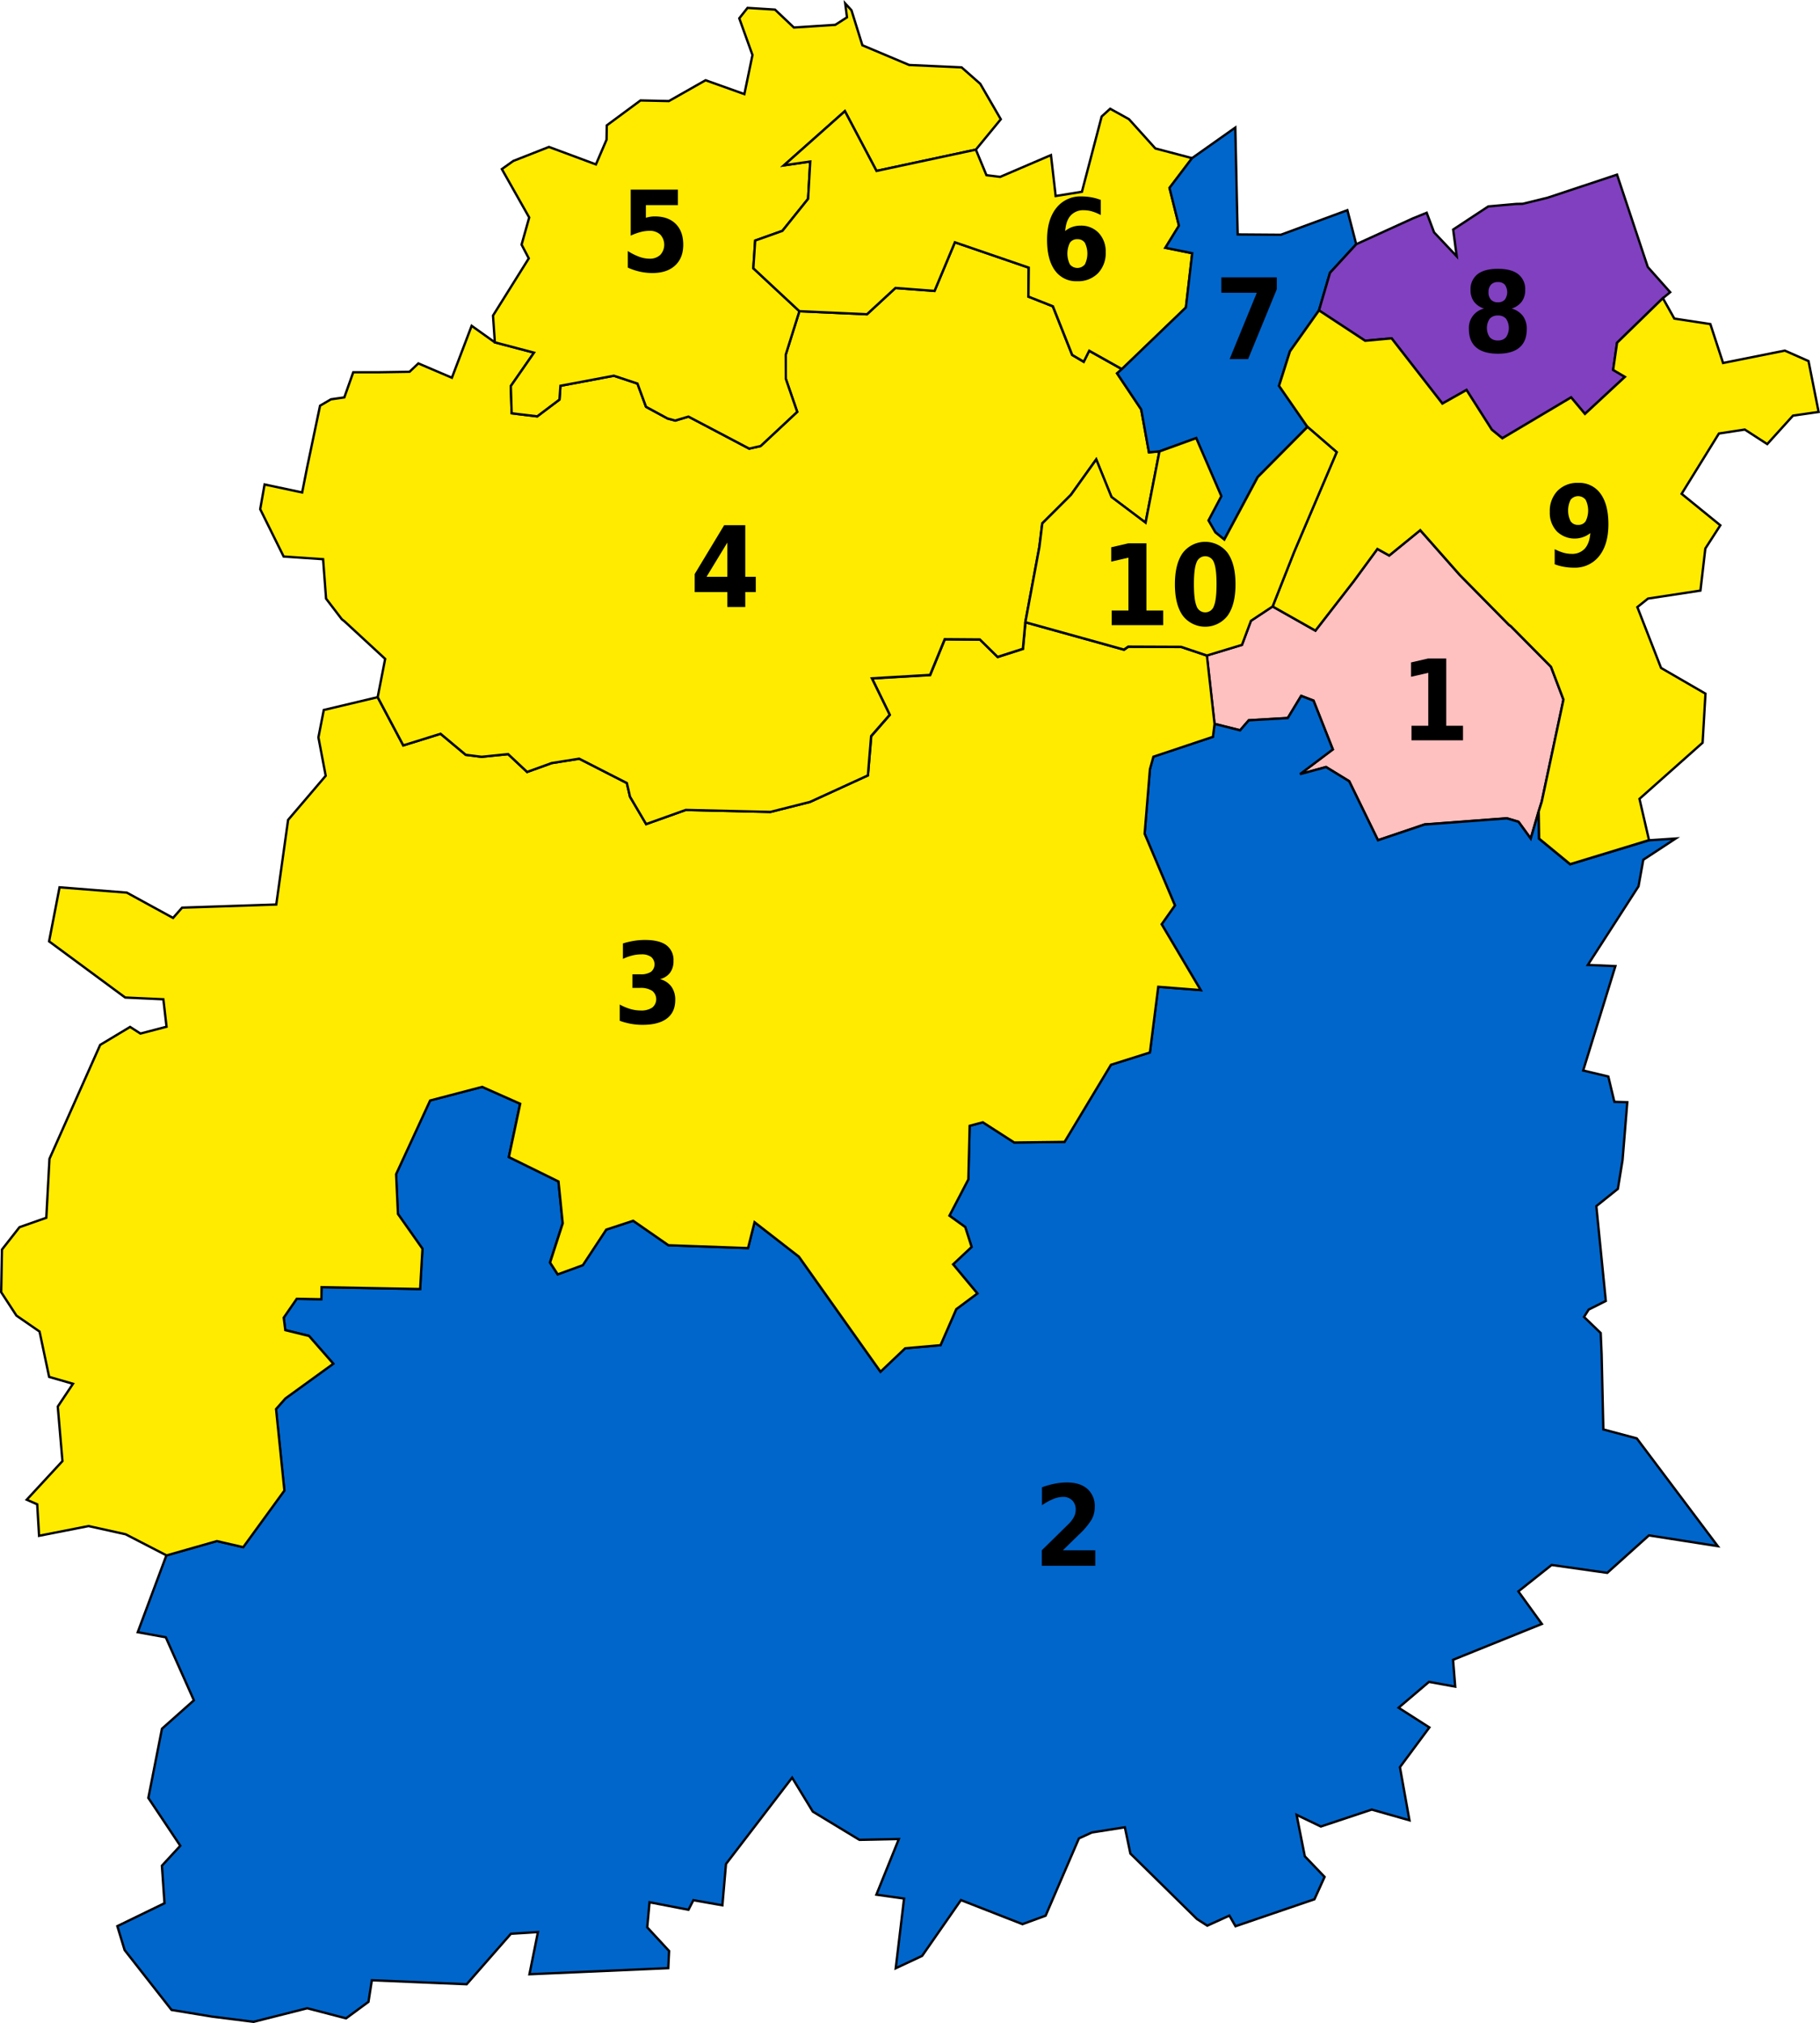 <?xml version="1.0" encoding="UTF-8" standalone="no"?>
<svg
   xmlns:dc="http://purl.org/dc/elements/1.1/"
   xmlns:cc="http://creativecommons.org/ns#"
   xmlns:rdf="http://www.w3.org/1999/02/22-rdf-syntax-ns#"
   xmlns:svg="http://www.w3.org/2000/svg"
   xmlns="http://www.w3.org/2000/svg"
   xmlns:sodipodi="http://sodipodi.sourceforge.net/DTD/sodipodi-0.dtd"
   xmlns:inkscape="http://www.inkscape.org/namespaces/inkscape"
   width="778.525"
   height="865.095"
   viewBox="0 0 778.525 865.095"
   version="1.1"
   id="svg54"
   sodipodi:docname="Nouveaux_Députés_de_l'Essonne_en_2017.svg"
   inkscape:version="0.92.1 r15371">
  <defs
     id="defs58" />
  <sodipodi:namedview
     pagecolor="#ffffff"
     bordercolor="#666666"
     borderopacity="1"
     objecttolerance="10"
     gridtolerance="10"
     guidetolerance="10"
     inkscape:pageopacity="0"
     inkscape:pageshadow="2"
     inkscape:window-width="1366"
     inkscape:window-height="706"
     id="namedview56"
     showgrid="false"
     inkscape:zoom="0.62305298"
     inkscape:cx="128.45002"
     inkscape:cy="432.54749"
     inkscape:window-x="-8"
     inkscape:window-y="587"
     inkscape:window-maximized="1"
     inkscape:current-layer="svg54" />
  <title
     id="title10">Nouveaux Députés de l'Essonne en 2017</title>
  <path
     d="M765.58,385.019l-5.245-7.2-4.986-1.488-31.746,2.4-3.4.221-19.98,6.757-12.3-25.225-9.908-6.072-11.135,3.032L680.9,346.87l-8.246-20.854-5.277-2.032-5.726,9.466-16.688.977-3.709,4.276-10.97-2.764-3.276-29.218,15.011-4.544,3.844-10.3,9.262-6.127L673.461,296.1,689.826,275l10.136-13.822,5.064,2.8,13.262-10.829,16.9,19.129,21.059,21.366,0.787,0.551,17.2,17.381,5.324,14.018-9.309,43.654-1.307,4.143Z"
     transform="translate(-110.782 -26.424)"
     fill="#ffc0c0"
     stroke="#000"
     id="path12" />
  <path
     d="M290.436,577.622l-42.15-.8-0.079,5.166-10.538-.213-5.568,8.088,0.661,5.332,10.136,2.481,10.4,11.884L232.818,624.41l-4.017,4.536,3.568,34.849L214.76,688.013,203.5,685.406l-21.532,6.127L169.7,724.406l11.994,2.166,12.026,26.958-13.656,12.144-5.828,29.6L187.9,815.73l-7.86,8.529,1.11,16.042-20.177,9.8,3.119,10.238,20.074,25.6,17.4,2.859,17.688,2.221,22.965-5.8,16.594,4.316,9.585-7.064,1.449-9.222,40.559,1.7,18.917-21.579,11.569-.732-3.631,18.035,59.373-2.607L397,860.73l-9.356-10.12,0.984-10.726,16.657,3.213,2.11-4.1,12.4,2.19,1.535-17.665,28.289-36.913,8.845,14.5L478.4,813.2l16.877-.355-9.616,23.8,11.845,1.662-3.568,29.809,11.293-5.292,16.609-23.863,26.32,10.293,9.891-3.615L572.3,812.588l5.536-2.536,14.121-2.221,2.354,11.23,28.5,28.013,4.4,2.827,9.459-4.3,2.615,4.544,33.762-11.53,4.34-9.569-8.458-8.821-3.521-17.72,10.38,4.993,21.784-7.238,16.121,4.576-4.079-22.721,12.6-16.988L709.038,756.7l13.01-11.049,11.214,2.032-0.921-11.475,37.991-15.334-10.057-13.916,14.231-11.3,23.792,3.371,17.83-16.019,29.439,4.591-34.636-46.08-14.3-3.827L795.9,605.714l-0.4-9.246-7.135-6.883,1.984-3.135,7.34-3.694L793.628,542.2l9.215-7.387,2-12.238,2.032-24.816-5.521-.165-2.6-10.821-10.75-2.567,13.782-44.638-11.8-.5,21.689-33.636,2.048-11.349,13.861-9.088-11.443.764-33.73,10.27L769.137,385.1l-0.181-11.64-3.387,11.6-5.229-7.2-4.986-1.48-31.762,2.394-3.387.228-19.98,6.749-12.317-25.225-9.891-6.072-11.152,3.032,14.042-10.577-8.246-20.854-5.277-2.032-5.741,9.466-16.688.977-3.709,4.276-10.97-2.764-0.678,5.505-25.469,8.505-1.488,5.34-2.26,27.6,12.955,30.643-5.678,8.057,16.7,28.171-18.169-1.418-3.552,28.092-16.657,5.253L566.115,514.7l-21.516.268-13.427-8.655-5.631,1.512-0.583,22.918-8.088,15.507,6.765,4.883,2.725,8.49-7.923,7.434,10.4,12.467-9.025,6.71-6.726,15.4-15.152,1.331-10.538,10.033-34.9-49.2-18.98-14.743-2.773,11.065-34.07-1.213-15.058-10.459-11.522,3.78L360.06,567.431l-10.75,3.93-3.276-5.048,5.426-16.767-1.811-17.909L328.425,521.21l4.828-22.807-16.271-7.214-22.257,5.82-14.554,31.518,0.787,17,10.49,14.877Z"
     transform="translate(-110.782 -26.424)"
     fill="#06c"
     stroke="#000"
     id="path14" />
  <path
     d="M482.048,358l-24.769,11.356-16.916,4.276-36.212-.851-16.964,6.056-6.906-11.687-1.355-5.852-20.382-10.419-11.766,1.866-10.522,3.8-8.12-7.623-11.364,1.15-6.765-.851-10.765-8.994-15.963,4.962-10.939-20.626-23.059,5.481-2.292,11.711,3.119,16.42-16.089,18.87-5.064,36.18-40.283,1.347-3.859,4.395-19.783-10.821-28.777-2.276-4.473,23.115,32.55,24.02,16.334,0.748,1.355,11.742-11.167,2.914-4.418-2.835-12.8,7.679-21.689,48.718-1.355,25.217-11.475,4.032-7.49,9.553-0.338,18.24,6.536,10.018,9.876,6.812,4.1,19.389,10.2,2.945-6.506,9.75,2,23.311-15.27,16.515,4.473,1.977,0.8,13.451,21.169-4.158,15.862,3.513,17.507,9.041,21.532-6.127,11.262,2.607,17.609-24.209-3.568-34.857,4-4.536,20.492-14.845-10.4-11.884-10.136-2.481-0.678-5.332,5.584-8.08,10.538,0.2,0.079-5.166,42.15,0.8,1-17.231-10.49-14.877-0.787-17,14.554-31.518,22.257-5.82,16.271,7.214-4.843,22.807,21.224,10.427,1.811,17.909-5.418,16.767,3.276,5.048,10.75-3.93,10.01-15.208,11.522-3.78,15.073,10.459,34.053,1.221,2.788-11.073,18.98,14.743,34.9,49.2L497.974,603l15.137-1.331,6.726-15.4,9.025-6.71-10.38-12.467,7.923-7.434-2.725-8.49-6.765-4.883L525,530.778l0.567-22.918,5.631-1.512L544.645,515l21.516-.268,19.854-32.975,16.657-5.253,3.568-28.092,18.153,1.418L607.7,421.664l5.678-8.057-12.963-30.643,2.26-27.6,1.488-5.34,25.469-8.505,0.693-5.505-3.276-29.21L616.06,303.1l-22.642-.079-1.811,1.268-42.173-11.711-1.048,11.356-10.8,3.473-7.6-7.458-15.042-.11-6.261,15.271-24.87,1.457,7.6,15.586-7.939,9.1Z"
     transform="translate(-110.782 -26.424)"
     fill="#ff8080"
     stroke="#000"
     id="path16"
     style="fill:#ffeb00;fill-opacity:1" />
  <path
     d="M380.28,367.134l-1.355-5.859-20.382-10.411-11.766,1.866-10.522,3.8-8.12-7.623-11.349,1.15-6.78-.851-10.765-8.994-15.948,4.962-10.955-20.626,3.2-16.357-17.4-16.066-1.165-.921-6.71-8.781-1.276-16.869-16.877-1.142-10.025-20.248,1.875-10.569,16.074,3.418,2.127-10.766,5.521-26.328,4.663-2.733,5.726-.827,3.812-10.742,11.443-.008,12.64-.2,3.772-3.583,14.349,6.127,8.443-22.2,9.923,7.072,16.767,4.41L329.3,191.518l0.355,11.648,10.923,1.315,9.538-7.182,0.4-5.891,22.854-4.3,10.089,3.347,3.662,9.939,9.215,4.993,3.276,0.89,5.678-1.693,25.965,13.688,4.875-1.095L451.8,202.552l-4.875-14.089-0.032-10.4,5.828-18.562,28.919,1.315,12.183-11.246,16.72,1.268,8.7-20.8,31.565,10.852-0.158,12.388,10.474,4.143,8.277,20.8,4.922,2.914,2.339-4.7,14.011,7.852L588.63,186.1l10.325,15.428,3.308,18.326,4.458-.37-5.938,30.455L586.2,238.961,579.676,222.9l-10.829,15.145L556.6,250.254l-1.244,10.065-6,32.187-1.032,11.356-10.813,3.473-7.584-7.458-15.042-.11-6.261,15.271-24.887,1.457,7.616,15.586-7.939,9.1-1.386,16.83L457.25,369.355l-16.916,4.276-36.212-.851-16.948,6.056Z"
     transform="translate(-110.782 -26.424)"
     fill="#06c"
     stroke="#000"
     id="path18"
     style="fill:#ffeb00;fill-opacity:1" />
  <path
     d="M429.195,66.668L412.6,60.738l-15.7,8.907-12.136-.268L370.332,80.049l-0.094,6.111L365.7,96.729l-20.091-7.466-15.247,5.985-4.907,3.489,11.7,20.7-3.26,11.6,3.079,5.875-15.3,24.461,0.787,11.451,16.751,4.41-9.923,14.278,0.37,11.648,10.923,1.315,9.521-7.182,0.417-5.891,22.854-4.3,10.089,3.347,3.662,9.939,9.215,4.993,3.26,0.89,5.678-1.693,25.981,13.688,4.875-1.095,15.657-14.625-4.859-14.089-0.032-10.4,5.828-18.562-19.7-18.342,0.8-11.853,11.632-4.15,10.994-13.688,0.921-15.972-11.246,1.638,26.06-23.162,13.523,25.556,42.5-9.1,10.671-12.995L530.1,62.266l-7.986-7.033L499.7,54.217l-20.027-8.435L475,30.795l-2.662-2.882,0.756,5.922-5.016,3.213-17.7,1.15L442.3,30.535l-11.75-.74-3.536,4.458,5.647,15.7Z"
     transform="translate(-110.782 -26.424)"
     fill="#ff8080"
     stroke="#000"
     id="path20"
     style="fill:#ffeb00;fill-opacity:1" />
  <path
     d="M519.244,130.034l-8.7,20.8-16.72-1.268-12.183,11.246L452.719,159.5,433.03,141.154l0.787-11.853,11.648-4.15,10.986-13.688,0.921-15.972L446.127,97.13,472.2,73.968l13.523,25.556,42.5-9.1,4.52,10.915,5.875,0.725,21.721-9.317,2.016,17.5,11.231-1.811,8.443-32.2,3.646-3.308,8.033,4.458L605,89.908l15.736,4.143-9.647,12.735,4.032,16.161-5.812,9.451,11.49,2.315-2.709,23.217-27.383,26.336-13.995-7.852-2.339,4.7-4.938-2.914-8.261-20.8L550.7,153.258l0.141-12.388Z"
     transform="translate(-110.782 -26.424)"
     fill="#ff8080"
     stroke="#000"
     id="path22"
     style="fill:#ffeb00;fill-opacity:1" />
  <path
     d="M640.219,126.679L639.9,113.1,639.2,80.978,620.7,94.043l-9.664,12.735,4.048,16.161-5.812,9.451,11.49,2.315-2.709,23.217-27.383,26.336-2.048,1.819L598.943,201.5l3.308,18.326,4.458-.37,15.736-5.694,10.735,24.808-5.5,10.388,2.953,5.1,3.812,3.079,14.3-26.722,21.287-21.453-12.152-17.547,4.678-14.774,12.412-17.492,4.71-16.082,11.231-12.231-3.772-14.53-28.454,10.506Z"
     transform="translate(-110.782 -26.424)"
     fill="#00c000"
     stroke="#000"
     id="path24"
     style="fill:#0066cc;fill-opacity:1" />
  <path
     d="M782.844,196.362l-29.423,17.484-4.52-3.678-10.813-16.98-10.309,5.82-21.721-27.895-11.325,1.032L675,159.166l4.71-16.082,11.231-12.231,24.3-11.081,5.828-2.363,3.15,8.379,9.687,10.246-1.52-11.451,15.026-9.884,11.907-1.063,2.8-.055,10.671-2.615,29.7-9.86L815.638,140.6l9.585,10.781-3.134,2.56L802.494,173l-1.678,11.608,5.033,2.969-17.09,15.845Z"
     transform="translate(-110.782 -26.424)"
     fill="#8040c0"
     stroke="#000"
     id="path26" />
  <path
     d="M655.158,285.764l9.183-23.3,18.208-42.7-12.491-10.789-12.152-17.547,4.678-14.774L675,159.165l19.736,12.979,11.325-1.032,21.721,27.895,10.325-5.82,10.813,16.98,4.5,3.678,29.423-17.484,5.922,7.064,17.09-15.845-5.033-2.969L802.5,173,822.1,153.936l4.89,8.726,15.413,2.355,5.442,16.633,26.414-5.292,10.136,4.481,4.323,21.744-10.97,1.583-11.01,12.168-9.6-6.214-11.073,1.693L830.114,237.6l16.555,13.459-6.41,9.931-2.095,17.988-22.43,3.418-4.552,3.646,10.136,26.02,19,10.994-1.229,20.98-27,24,4.079,17.657-33.73,10.27-13.278-10.923-0.181-11.648,1.307-4.143,9.293-43.654-5.324-14.018L757.07,294.2l-0.8-.551-21.059-21.366-16.893-19.129L705.036,263.98l-5.048-2.8L689.837,275l-16.365,21.1Z"
     transform="translate(-110.782 -26.424)"
     fill="#ff8080"
     stroke="#000"
     id="path28"
     style="fill:#ffeb00;fill-opacity:1" />
  <path
     d="M593.383,302.941l-1.811,1.268L549.4,292.5l6-32.187,1.244-10.065,12.247-12.207,10.829-15.145,6.521,16.058,14.586,10.979,5.922-30.455,15.736-5.694,10.735,24.808-5.489,10.388,2.938,5.1,3.827,3.079,14.3-26.722,21.287-21.453,12.475,10.789-18.2,42.7-9.2,23.3-9.262,6.127-3.844,10.3-15.011,4.544-10.994-3.709Z"
     transform="translate(-110.782 -26.424)"
     fill="#ff8080"
     stroke="#000"
     id="path30"
     style="fill:#ffeb00;fill-opacity:1" />
  <path
     d="M714.563,336.766h7.172V314.148l-7.359,1.688V309.7l7.313-1.687h7.734v28.758h7.172V343H714.563v-6.234Z"
     transform="translate(-110.782 -26.424)"
     id="path32" />
  <path
     d="M565.445,689.367H579.3V696H556.422v-6.633l11.484-11.273a11.931,11.931,0,0,0,2.285-3.023,6.783,6.783,0,0,0,.738-3.07,5.378,5.378,0,0,0-1.488-3.961,5.315,5.315,0,0,0-3.949-1.5,11.313,11.313,0,0,0-4.16.9,24.867,24.867,0,0,0-4.84,2.684v-7.687a35.662,35.662,0,0,1,5.426-1.535,27.25,27.25,0,0,1,5.262-.527q5.648,0,8.777,2.766a9.754,9.754,0,0,1,3.129,7.711,11.121,11.121,0,0,1-1.324,5.332,31.258,31.258,0,0,1-5.59,6.621Z"
     transform="translate(-110.782 -26.424)"
     id="path34" />
  <path
     d="M393.133,445.133a8.79,8.79,0,0,1,4.828,3.176,9.456,9.456,0,0,1,1.664,5.754q0,5.2-3.586,7.91t-10.477,2.707a27.654,27.654,0,0,1-4.852-.434,29.068,29.068,0,0,1-4.828-1.3v-6.961a21.465,21.465,0,0,0,4.523,1.91,16.035,16.035,0,0,0,4.43.645,8.342,8.342,0,0,0,4.945-1.242,4.587,4.587,0,0,0-.047-7.184,9.072,9.072,0,0,0-5.2-1.23H381.3V443.07h3.422A7.875,7.875,0,0,0,389.266,442a4.166,4.166,0,0,0,.047-6.363,6.715,6.715,0,0,0-4.125-1.1,16.465,16.465,0,0,0-3.961.492,20.47,20.47,0,0,0-3.984,1.453v-6.609a34.193,34.193,0,0,1,4.77-1.125,29.413,29.413,0,0,1,4.629-.375q6.141,0,9.188,2.238a7.818,7.818,0,0,1,3.047,6.738,8.213,8.213,0,0,1-1.453,5.027A7.733,7.733,0,0,1,393.133,445.133Z"
     transform="translate(-110.782 -26.424)"
     id="path36" />
  <path
     d="M420.555,251.008h9.023v22.078h4.5v6.539h-4.5V286h-7.664v-6.375H407.945v-7.734Zm1.359,7.43-8.906,14.648h8.906V258.438Z"
     transform="translate(-110.782 -26.424)"
     id="path38" />
  <path
     d="M586.313,287.516h7.172V264.9l-7.359,1.688v-6.141l7.313-1.687h7.734v28.758h7.172v6.234H586.313v-6.234Z"
     transform="translate(-110.782 -26.424)"
     id="path40" />
  <path
     d="M639.281,276.289q0,8.7-3.375,13.418a12.09,12.09,0,0,1-19.172,0q-3.375-4.723-3.375-13.418,0-8.719,3.375-13.441a12.09,12.09,0,0,1,19.172,0Q639.281,267.57,639.281,276.289Zm-8.109-.07q0-6.562-1.113-9.246a3.929,3.929,0,0,0-7.453,0q-1.113,2.684-1.113,9.246,0,6.633,1.113,9.352a3.905,3.905,0,0,0,7.441,0Q631.172,282.852,631.172,276.219Z"
     transform="translate(-110.782 -26.424)"
     id="path42" />
  <path
     d="M775.813,267.727v-6.469a20.094,20.094,0,0,0,3.715,1.512,12.748,12.748,0,0,0,3.5.5,7.248,7.248,0,0,0,5.66-2.238q2.027-2.238,2.379-6.645a10.874,10.874,0,0,1-14.379-.785,11.485,11.485,0,0,1-2.965-8.238,12.423,12.423,0,0,1,3.3-9.047,11.789,11.789,0,0,1,8.859-3.4,11.122,11.122,0,0,1,9.539,4.617q3.375,4.617,3.375,13.055,0,8.672-3.949,13.629a13.079,13.079,0,0,1-10.816,4.957,24.091,24.091,0,0,1-4.254-.363A22.853,22.853,0,0,1,775.813,267.727Zm10.031-16.852a3.667,3.667,0,0,0,3.211-1.535,10.351,10.351,0,0,0,0-9.2,4.106,4.106,0,0,0-6.422,0,10.351,10.351,0,0,0,0,9.2A3.667,3.667,0,0,0,785.844,250.875Z"
     transform="translate(-110.782 -26.424)"
     id="path44" />
  <path
     d="M745.617,158.367a8.485,8.485,0,0,1-4.336-2.953,8.208,8.208,0,0,1-1.453-4.969,8.043,8.043,0,0,1,2.977-6.75q2.977-2.32,8.742-2.32,5.719,0,8.684,2.309a8.049,8.049,0,0,1,2.965,6.762,8.161,8.161,0,0,1-1.465,4.969,8.551,8.551,0,0,1-4.324,2.953,9.075,9.075,0,0,1,4.84,3.2,9.184,9.184,0,0,1,1.629,5.59q0,5.2-3.105,7.863t-9.223,2.66q-6.141,0-9.281-2.66t-3.141-7.863A8.457,8.457,0,0,1,745.617,158.367Zm5.93,2.977a4.437,4.437,0,0,0-3.516,1.383,7.027,7.027,0,0,0,0,7.91,4.457,4.457,0,0,0,3.516,1.371A4.361,4.361,0,0,0,755,170.637a7.1,7.1,0,0,0,0-7.922A4.361,4.361,0,0,0,751.547,161.344Zm-4.031-9.984a4.551,4.551,0,0,0,1.043,3.211,3.873,3.873,0,0,0,2.988,1.125,3.774,3.774,0,0,0,2.93-1.125,5.5,5.5,0,0,0,0-6.41,3.8,3.8,0,0,0-2.93-1.113,3.873,3.873,0,0,0-2.988,1.125A4.515,4.515,0,0,0,747.516,151.359Z"
     transform="translate(-110.782 -26.424)"
     id="path46" />
  <path
     d="M380.57,107.508h20.2v6.633H387.063v5.414a13.834,13.834,0,0,1,1.852-.434,12.114,12.114,0,0,1,1.945-.152q5.766,0,8.977,3.2t3.211,8.918q0,5.672-3.492,8.883t-9.7,3.211a24.716,24.716,0,0,1-5.3-.574,26.5,26.5,0,0,1-5.227-1.746v-7.1a24.482,24.482,0,0,0,4.887,2.461,13.011,13.011,0,0,0,4.348.82,6.5,6.5,0,0,0,4.652-1.605,6.427,6.427,0,0,0,0-8.707,6.53,6.53,0,0,0-4.652-1.594,15.242,15.242,0,0,0-3.727.5,24.5,24.5,0,0,0-4.266,1.559V107.508Z"
     transform="translate(-110.782 -26.424)"
     id="path48" />
  <path
     d="M581.664,111.922v6.469a19.572,19.572,0,0,0-3.762-1.559,12.591,12.591,0,0,0-3.457-.5,7.248,7.248,0,0,0-5.66,2.238q-2.027,2.238-2.355,6.645a9.775,9.775,0,0,1,3.012-1.723,10.538,10.538,0,0,1,3.527-.574,10.249,10.249,0,0,1,7.816,3.141,11.494,11.494,0,0,1,2.965,8.227,12.325,12.325,0,0,1-3.316,9.012,11.881,11.881,0,0,1-8.895,3.387,11.077,11.077,0,0,1-9.5-4.605q-3.363-4.605-3.363-13.066,0-8.672,3.938-13.629a13.021,13.021,0,0,1,10.781-4.957A23.1,23.1,0,0,1,581.664,111.922Zm-10.031,16.8a3.637,3.637,0,0,0-3.2,1.535,10.478,10.478,0,0,0,0,9.211,4.126,4.126,0,0,0,6.422,0,10.478,10.478,0,0,0,0-9.211A3.661,3.661,0,0,0,571.633,128.727Z"
     transform="translate(-110.782 -26.424)"
     id="path50" />
  <path
     d="M633.213,145.008h23.742v5.086L644.674,180h-7.922l11.625-28.359H633.213v-6.633Z"
     transform="translate(-110.782 -26.424)"
     id="path52" />
</svg>
